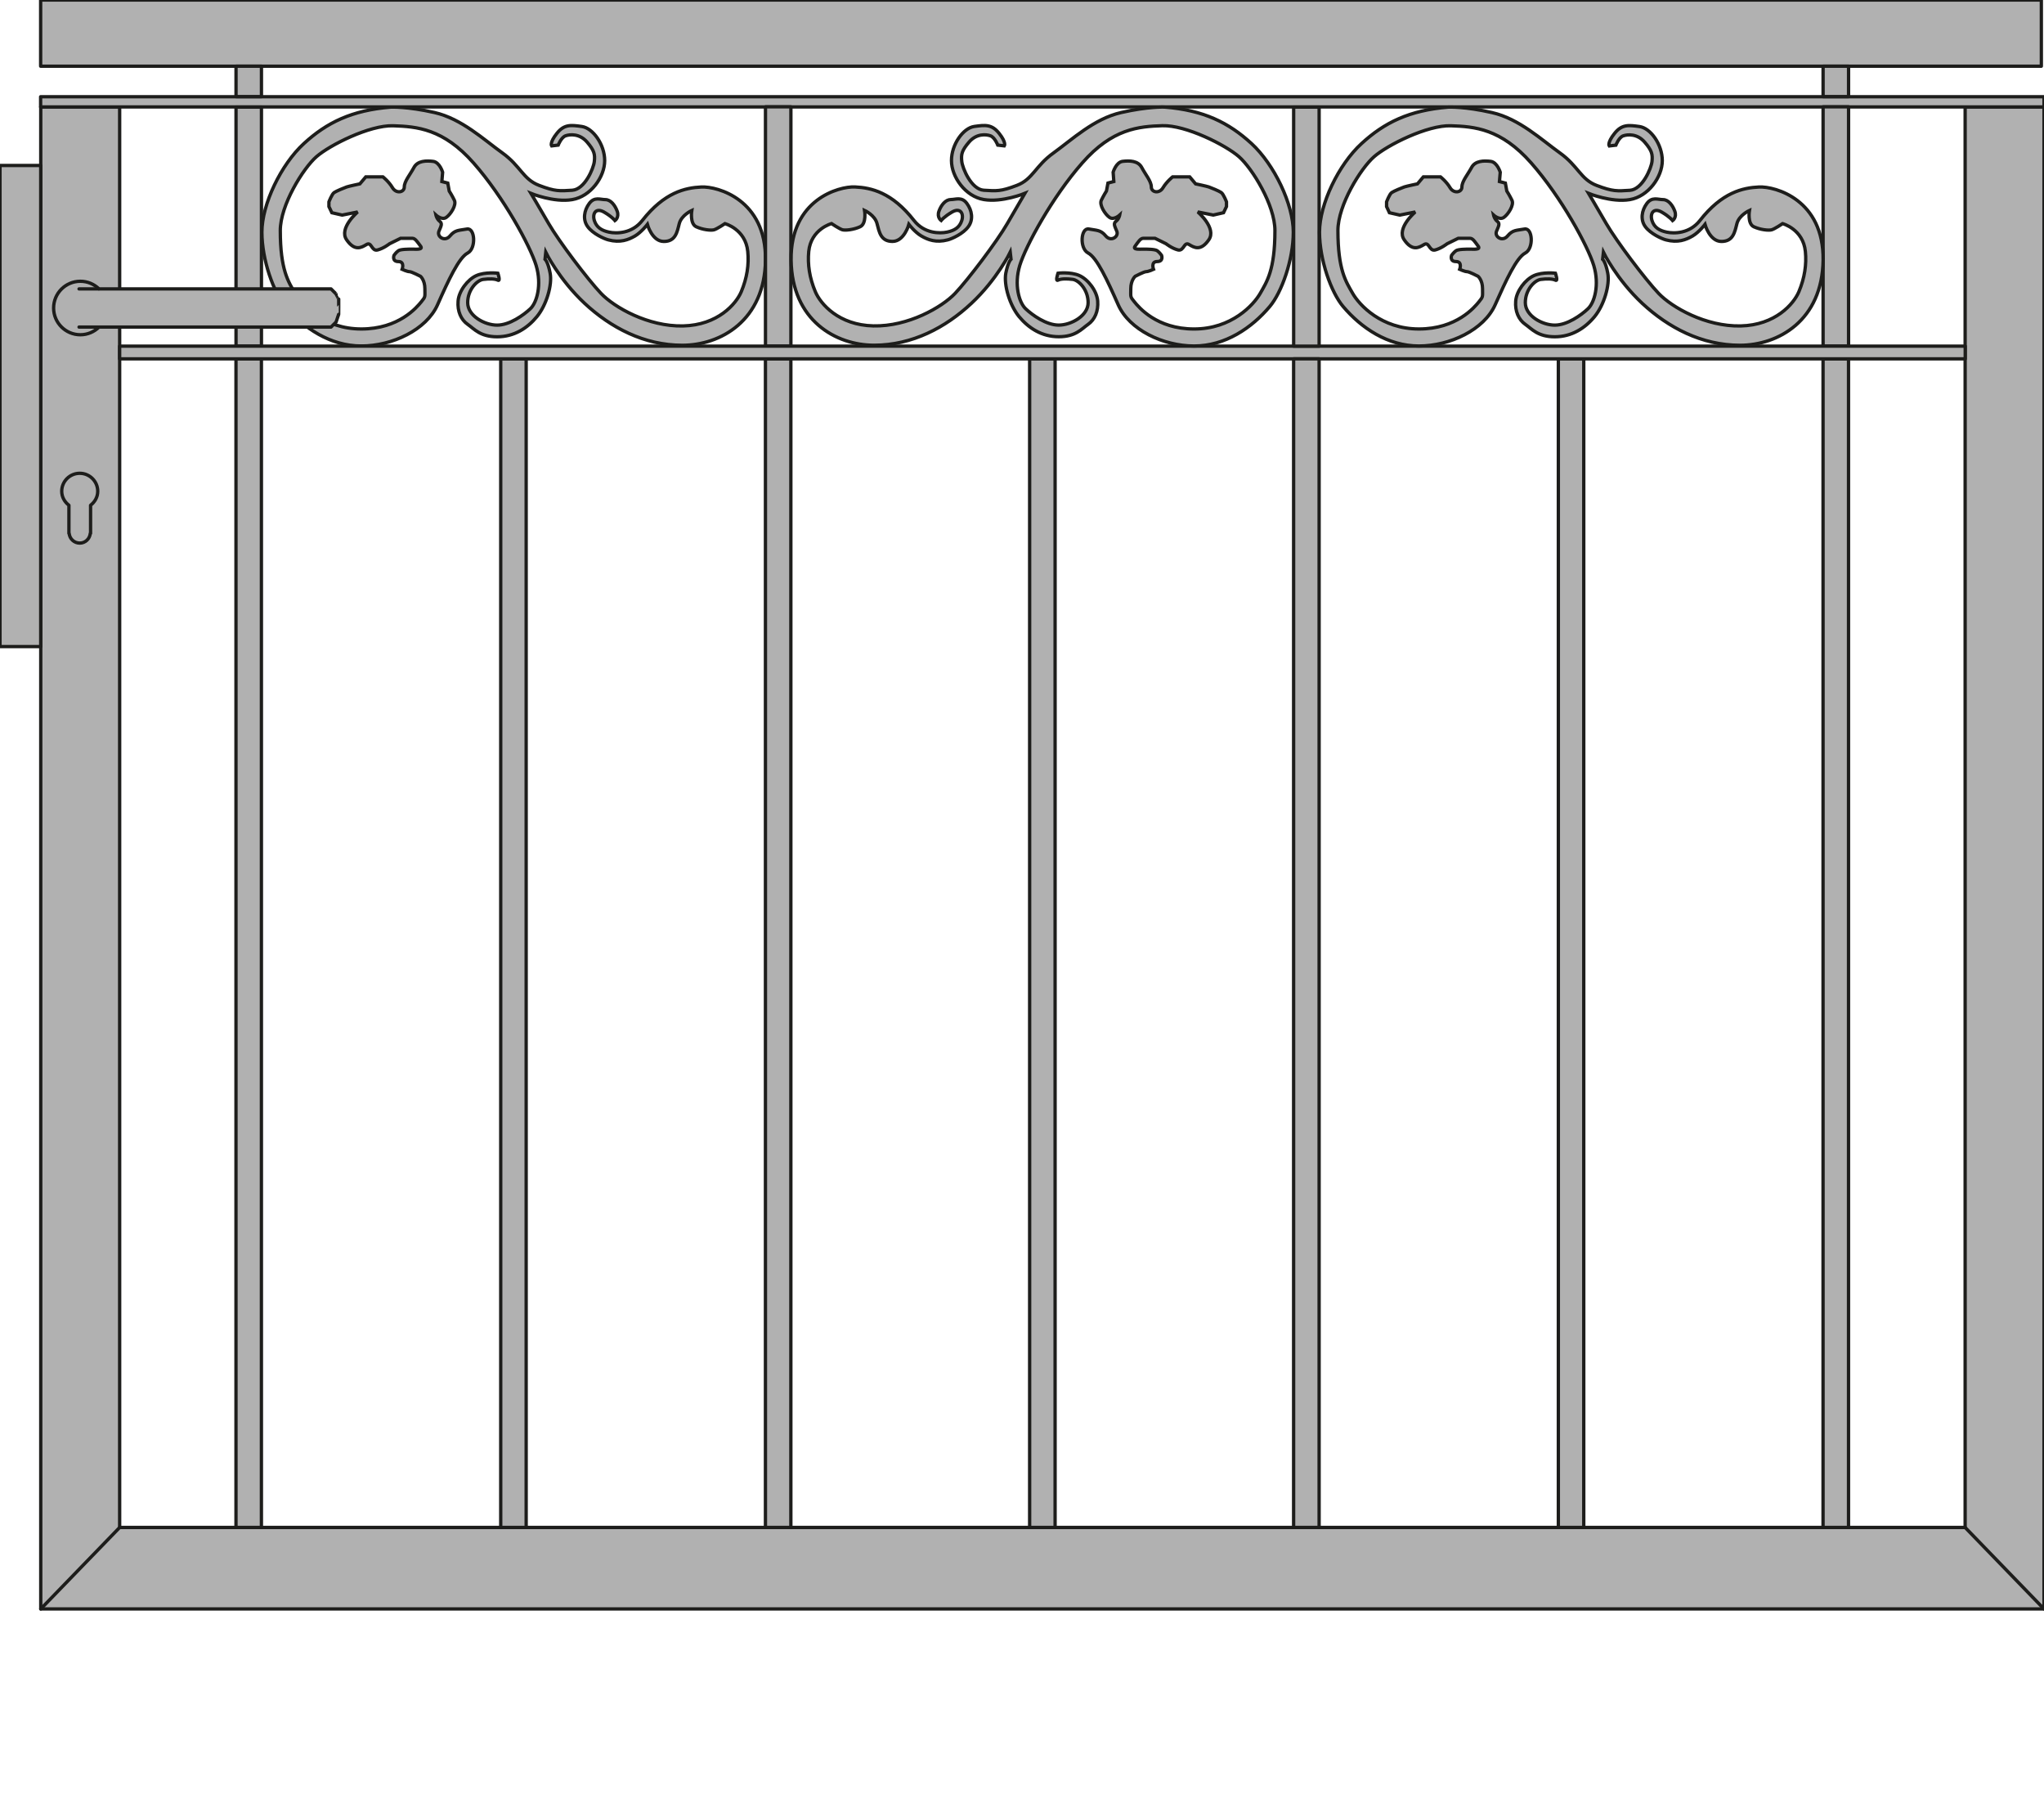 <?xml version="1.0" encoding="iso-8859-1"?>
<!-- Generator: Adobe Illustrator 20.1.0, SVG Export Plug-In . SVG Version: 6.00 Build 0)  -->
<svg version="1.1" preserveAspectRatio="none" id="Ebene_1" xmlns="http://www.w3.org/2000/svg"
	xmlns:xlink="http://www.w3.org/1999/xlink" x="0px" y="0px" viewBox="-39.136 -1.187 153.425 135" width="153.425"
	height="135" style="enable-background:new -39.136 -1.187 153.425 135;" xml:space="preserve">
	<g>
		<path style="fill:#B1B1B1;stroke:#1D1D1B;stroke-width:0.25;stroke-miterlimit:3.864;" d="M-9.802,6.851
		c-2.93,0.236-4.812,1.164-6.525,2.737c-1.713,1.568-3.15,4.551-3.15,6.643c0,2.095,0.882,4.536,1.769,5.582
		c1.36,1.608,3.356,2.967,5.693,2.967c2.339,0,4.88-1.221,5.716-3.082c0.825-1.861,1.602-3.547,2.268-3.896
		c0.657-0.35,0.549-1.921-0.059-1.8c-0.607,0.111-0.885,0.055-1.272,0.521c-0.389,0.464-0.991,0.057-0.831-0.35
		c0.17-0.407,0.281-0.581,0.059-0.753c-0.219-0.175-0.281-0.466-0.281-0.466s0.445,0.408,0.777,0.175
		c0.334-0.233,0.777-0.93,0.61-1.279c-0.165-0.352-0.389-0.7-0.389-0.7l-0.109-0.597l-0.444-0.115l0.059-0.699
		c0,0-0.223-0.758-0.718-0.815c-0.505-0.058-1.166-0.058-1.44,0.465c-0.277,0.523-0.72,1.029-0.72,1.454
		c0,0.421-0.61,0.523-0.886,0.058c-0.275-0.463-0.718-0.814-0.718-0.814h-0.346h-0.941l-0.443,0.525c0,0-0.829,0.174-0.992,0.232
		c-0.169,0.058-0.776,0.307-0.941,0.421c-0.171,0.118-0.391,0.701-0.391,0.701v0.35l0.22,0.462l0.776,0.177l1.162-0.233
		c0,0-1.439,1.22-0.827,2.091c0.605,0.875,1.101,0.585,1.491,0.351c0.389-0.233,0.369,0.524,0.828,0.409
		c0.46-0.118,0.901-0.466,0.901-0.466l0.829-0.409h0.886c0.219,0,0.385,0.29,0.61,0.582c0.222,0.292-0.334,0.232-0.61,0.232
		c-0.279,0-0.886,0-1.052,0.118c-0.168,0.114-0.329,0.347-0.329,0.347s-0.169,0.466,0.329,0.466c0.5,0,0.279,0.583,0.279,0.583
		s0.383,0.175,0.552,0.175c0.163,0,0.831,0.35,0.831,0.35s0.327,0.289,0.327,0.927c0,0.641,0.058,0.583-0.272,0.99
		c-0.334,0.406-1.677,2.035-4.499,2.035c-2.819,0-4.477-1.802-4.974-2.673c-0.498-0.872-1.108-1.746-1.108-4.714
		c0-1.915,1.713-4.666,2.711-5.54c0.993-0.87,3.998-2.383,5.765-2.324c1.771,0.058,3.762,0.216,6.029,2.791
		c2.27,2.576,4.258,6.239,4.699,7.693c0.439,1.453,0.057,2.792-0.441,3.254c-0.499,0.469-1.549,1.224-2.485,1.224
		c-0.944,0-2.212-0.698-2.212-1.686c0-0.992,0.717-1.688,1.159-1.745c0.442-0.056,0.885-0.056,1.106,0.058
		c0.22,0.118,0-0.523,0-0.523s-0.942-0.115-1.608,0.176c-0.657,0.29-1.323,1.162-1.377,1.918c-0.061,0.756,0.217,1.397,0.72,1.744
		c0.498,0.349,0.941,0.932,2.212,0.932c1.268,0,2.268-0.641,2.983-1.51c0.722-0.875,1.162-2.388,0.995-3.259
		c-0.164-0.872-0.384-1.048-0.384-1.048l0.054-0.523c0,0,0.996,2.037,2.927,3.84c1.939,1.801,4.445,3.139,7.319,3.139
		c2.88,0,6.19-1.86,6.248-6.396s-3.594-5.54-4.814-5.483c-1.212,0.058-2.777,0.399-4.437,2.519
		c-0.774,0.986-1.936,0.986-2.489,0.869c-0.552-0.118-0.939-0.35-1.106-0.869c-0.164-0.526,0.112-0.988,0.718-0.642
		c0.609,0.35,0.83,0.642,0.83,0.642s0.334-0.233,0.167-0.701c-0.167-0.462-0.496-0.871-0.886-0.871
		c-0.385,0-0.829-0.233-1.214,0.292c-0.388,0.521-0.5,1.223-0.108,1.745c0.381,0.521,1.22,0.902,1.546,0.984
		c0.884,0.235,1.489,0,1.992-0.288c0.493-0.292,0.936-0.873,0.936-0.873s0.35,1.279,1.234,1.279c0.885,0,0.996-0.698,1.159-1.337
		c0.164-0.638,0.939-0.989,0.939-0.989s-0.162,0.989,0.335,1.224c0.496,0.23,1.105,0.287,1.326,0.23
		c0.221-0.055,0.83-0.465,0.83-0.465s1.549,0.411,1.712,2.094c0.097,0.971-0.051,1.976-0.491,3.023
		c-0.384,0.908-1.756,2.502-4.368,2.561c-2.618,0.058-5.163-1.397-6.156-2.442c-0.994-1.047-3.152-3.898-3.928-5.236
		c-0.774-1.336-1.33-2.268-1.33-2.268s1.719,0.7,3.097,0.465c1.388-0.233,2.436-1.703,2.436-2.924S5.363,8.422,4.536,8.306
		C3.706,8.19,3.209,8.132,2.658,8.829C2.103,9.527,2.266,9.762,2.266,9.762l0.497-0.059c0,0,0.225-0.583,0.555-0.699
		C3.652,8.888,4.37,8.829,4.925,9.47c0.551,0.64,0.607,0.928,0.551,1.453c-0.052,0.524-0.721,2.109-1.66,2.168
		c-0.939,0.058-1.273,0.101-2.487-0.365c-1.215-0.464-1.385-1.455-2.764-2.442c-1.383-0.988-3.042-2.559-5.087-3.025
		C-8.572,6.793-9.802,6.851-9.802,6.851z" />

		<polygon
			style="fill:#B1B1B1;stroke:#1D1D1B;stroke-width:0.25;stroke-linecap:round;stroke-linejoin:round;stroke-miterlimit:10;"
			points="
		108.37,6.837 108.37,113.448 -30.155,113.448 -30.155,6.837 -36.077,6.837 -36.077,119.564 -30.155,119.564 108.37,119.564 
		114.289,119.564 114.289,113.448 114.289,6.837 	" />

		<line
			style="fill:#B1B1B1;stroke:#1D1D1B;stroke-width:0.25;stroke-linecap:round;stroke-linejoin:round;stroke-miterlimit:10;"
			x1="-36.077" y1="119.564" x2="-30.155" y2="113.448" />

		<line
			style="fill:#B1B1B1;stroke:#1D1D1B;stroke-width:0.25;stroke-linecap:round;stroke-linejoin:round;stroke-miterlimit:10;"
			x1="108.37" y1="113.448" x2="114.289" y2="119.564" />

		<rect x="-39.136" y="11.231"
			style="fill:#B1B1B1;stroke:#1D1D1B;stroke-width:0.25;stroke-linecap:round;stroke-linejoin:round;stroke-miterlimit:10;"
			width="3.057" height="36.109" />

		<rect x="-36.087" y="6.073"
			style="fill:#B1B1B1;stroke:#1D1D1B;stroke-width:0.25;stroke-linecap:round;stroke-linejoin:round;stroke-miterlimit:10;"
			width="150.376" height="0.764" />

		<rect x="-36.085" y="-1.186"
			style="fill:#B1B1B1;stroke:#1D1D1B;stroke-width:0.25;stroke-linecap:round;stroke-linejoin:round;stroke-miterlimit:10;"
			width="150.175" height="4.967" />

		<rect x="97.707" y="6.831"
			style="fill:#B1B1B1;stroke:#1D1D1B;stroke-width:0.25;stroke-linecap:round;stroke-linejoin:round;stroke-miterlimit:10;"
			width="1.912" height="17.961" />

		<rect x="77.835" y="25.746"
			style="fill:#B1B1B1;stroke:#1D1D1B;stroke-width:0.25;stroke-linecap:round;stroke-linejoin:round;stroke-miterlimit:10;"
			width="1.908" height="87.702" />

		<rect x="97.704" y="25.746"
			style="fill:#B1B1B1;stroke:#1D1D1B;stroke-width:0.25;stroke-linecap:round;stroke-linejoin:round;stroke-miterlimit:10;"
			width="1.912" height="87.702" />

		<rect x="18.322" y="6.831"
			style="fill:#B1B1B1;stroke:#1D1D1B;stroke-width:0.25;stroke-linecap:round;stroke-linejoin:round;stroke-miterlimit:10;"
			width="1.908" height="17.961" />

		<rect x="-21.423" y="25.746"
			style="fill:#B1B1B1;stroke:#1D1D1B;stroke-width:0.25;stroke-linecap:round;stroke-linejoin:round;stroke-miterlimit:10;"
			width="1.909" height="87.702" />

		<rect x="-1.551" y="25.746"
			style="fill:#B1B1B1;stroke:#1D1D1B;stroke-width:0.25;stroke-linecap:round;stroke-linejoin:round;stroke-miterlimit:10;"
			width="1.91" height="87.702" />

		<rect x="18.319" y="25.746"
			style="fill:#B1B1B1;stroke:#1D1D1B;stroke-width:0.25;stroke-linecap:round;stroke-linejoin:round;stroke-miterlimit:10;"
			width="1.908" height="87.702" />

		<rect x="38.15" y="25.746"
			style="fill:#B1B1B1;stroke:#1D1D1B;stroke-width:0.25;stroke-linecap:round;stroke-linejoin:round;stroke-miterlimit:10;"
			width="1.911" height="87.702" />

		<rect x="-21.42" y="6.849"
			style="fill:#B1B1B1;stroke:#1D1D1B;stroke-width:0.25;stroke-linecap:round;stroke-linejoin:round;stroke-miterlimit:10;"
			width="1.909" height="17.943" />

		<rect x="-21.42" y="3.78"
			style="fill:#B1B1B1;stroke:#1D1D1B;stroke-width:0.25;stroke-linecap:round;stroke-linejoin:round;stroke-miterlimit:10;"
			width="1.909" height="2.283" />

		<rect x="-30.155" y="24.792"
			style="fill:#B1B1B1;stroke:#1D1D1B;stroke-width:0.25;stroke-linecap:round;stroke-linejoin:round;stroke-miterlimit:10;"
			width="138.53" height="0.954" />

		<rect x="57.964" y="25.746"
			style="fill:#B1B1B1;stroke:#1D1D1B;stroke-width:0.25;stroke-linecap:round;stroke-linejoin:round;stroke-miterlimit:10;"
			width="1.914" height="87.702" />

		<rect x="57.967" y="6.849"
			style="fill:#B1B1B1;stroke:#1D1D1B;stroke-width:0.25;stroke-linecap:round;stroke-linejoin:round;stroke-miterlimit:10;"
			width="1.912" height="17.943" />

		<rect x="97.707" y="3.78"
			style="fill:#B1B1B1;stroke:#1D1D1B;stroke-width:0.25;stroke-linecap:round;stroke-linejoin:round;stroke-miterlimit:10;"
			width="1.912" height="2.283" />
		<g>

			<path
				style="fill:#B1B1B1;stroke:#1D1D1B;stroke-width:0.25;stroke-linecap:round;stroke-linejoin:round;stroke-miterlimit:10;"
				d="
			M-13.909,20.877h0.003l-0.382-0.382h-17.418c-0.36-0.352-0.853-0.573-1.397-0.573c-1.109,0-2.009,0.898-2.009,2.007
			c0,1.109,0.9,2.007,2.009,2.007c0.545,0,1.039-0.222,1.4-0.577h17.415l0.382-0.381h-0.003l0.194-0.573
			c0.003,0,0.003-0.574,0.003-0.574v-0.572C-13.715,21.259-13.909,20.877-13.909,20.877z" />

			<line
				style="fill:#B1B1B1;stroke:#1D1D1B;stroke-width:0.25;stroke-linecap:round;stroke-linejoin:round;stroke-miterlimit:10;"
				x1="-33.203" y1="23.359" x2="-31.729" y2="23.359" />

			<line
				style="fill:#B1B1B1;stroke:#1D1D1B;stroke-width:0.25;stroke-linecap:round;stroke-linejoin:round;stroke-miterlimit:10;"
				x1="-31.729" y1="20.495" x2="-33.203" y2="20.495" />
		</g>

		<path
			style="fill:#B1B1B1;stroke:#1D1D1B;stroke-width:0.25;stroke-linecap:round;stroke-linejoin:round;stroke-miterlimit:10;"
			d="
		M-31.8,35.683c0-0.744-0.607-1.35-1.349-1.35c-0.749,0-1.354,0.605-1.354,1.35c0,0.436,0.221,0.805,0.54,1.051v2.112h0.017
		c0.041,0.406,0.376,0.726,0.797,0.726c0.415,0,0.747-0.32,0.789-0.726h0.022v-2.112C-32.023,36.488-31.8,36.119-31.8,35.683z" />
		<path style="fill:#B1B1B1;stroke:#1D1D1B;stroke-width:0.25;stroke-miterlimit:3.864;" d="M48.29,6.849
		c2.925,0.235,4.798,1.164,6.512,2.736c1.705,1.568,3.139,4.552,3.139,6.646c0,2.095-0.879,4.536-1.764,5.582
		c-1.354,1.609-3.347,2.967-5.681,2.967c-2.334,0-4.862-1.222-5.693-3.082c-0.823-1.86-1.602-3.547-2.262-3.896
		c-0.665-0.349-0.553-1.921,0.055-1.803c0.605,0.114,0.883,0.059,1.268,0.522c0.384,0.465,0.993,0.057,0.83-0.35
		c-0.17-0.408-0.275-0.58-0.058-0.754c0.221-0.174,0.275-0.465,0.275-0.465s-0.442,0.408-0.769,0.174
		c-0.334-0.232-0.771-0.93-0.614-1.278c0.167-0.352,0.388-0.701,0.388-0.701l0.113-0.597l0.44-0.114l-0.051-0.699
		c0,0,0.218-0.758,0.719-0.815c0.496-0.058,1.152-0.058,1.429,0.464c0.274,0.523,0.718,1.03,0.718,1.456
		c0,0.421,0.606,0.523,0.878,0.058c0.281-0.464,0.72-0.813,0.72-0.813h0.344h0.939l0.442,0.524c0,0,0.827,0.173,0.991,0.231
		c0.171,0.058,0.773,0.305,0.936,0.421c0.171,0.117,0.392,0.699,0.392,0.699v0.35l-0.221,0.463l-0.771,0.177l-1.163-0.233
		c0,0,1.437,1.22,0.827,2.092c-0.606,0.873-1.103,0.582-1.484,0.35c-0.388-0.233-0.372,0.523-0.834,0.408
		c-0.457-0.117-0.893-0.464-0.893-0.464l-0.83-0.409h-0.876c-0.222,0-0.392,0.29-0.608,0.582c-0.225,0.291,0.326,0.232,0.608,0.232
		c0.266,0,0.876,0,1.045,0.119c0.164,0.114,0.328,0.347,0.328,0.347s0.165,0.465-0.328,0.465c-0.499,0-0.278,0.583-0.278,0.583
		s-0.382,0.176-0.552,0.176c-0.163,0-0.823,0.349-0.823,0.349s-0.331,0.291-0.331,0.928c0,0.64-0.061,0.583,0.272,0.99
		c0.331,0.406,1.67,2.036,4.481,2.036c2.812,0,4.466-1.804,4.964-2.675c0.496-0.872,1.103-1.746,1.103-4.714
		c0-1.917-1.707-4.668-2.699-5.541c-0.995-0.87-3.984-2.383-5.754-2.327c-1.764,0.058-3.749,0.218-6.006,2.793
		c-2.267,2.576-4.25,6.24-4.693,7.694c-0.439,1.453-0.055,2.792,0.443,3.254c0.495,0.469,1.544,1.224,2.48,1.224
		c0.936,0,2.207-0.698,2.207-1.686c0-0.992-0.713-1.686-1.152-1.745c-0.446-0.056-0.889-0.056-1.109,0.059
		c-0.22,0.117,0-0.524,0-0.524s0.938-0.116,1.597,0.174c0.665,0.291,1.325,1.163,1.382,1.918c0.059,0.756-0.219,1.397-0.717,1.745
		c-0.499,0.351-0.938,0.931-2.207,0.931c-1.266,0-2.257-0.641-2.979-1.51c-0.714-0.875-1.153-2.388-0.994-3.258
		c0.174-0.874,0.392-1.05,0.392-1.05l-0.059-0.522c0,0-0.989,2.037-2.92,3.84c-1.927,1.802-4.433,3.14-7.3,3.14
		c-2.866,0-6.172-1.86-6.228-6.397c-0.056-4.538,3.59-5.542,4.798-5.483c1.213,0.058,2.772,0.4,4.427,2.518
		c0.776,0.986,1.928,0.986,2.483,0.871c0.555-0.118,0.938-0.35,1.103-0.871c0.168-0.525-0.115-0.989-0.72-0.641
		c-0.605,0.35-0.83,0.641-0.83,0.641s-0.333-0.234-0.163-0.701c0.163-0.463,0.503-0.871,0.885-0.871
		c0.384,0,0.828-0.232,1.211,0.292c0.389,0.522,0.498,1.224,0.106,1.746c-0.379,0.521-1.214,0.903-1.539,0.986
		c-0.881,0.233-1.484,0-1.987-0.291c-0.494-0.29-0.933-0.871-0.933-0.871s-0.349,1.279-1.229,1.279
		c-0.883,0-0.996-0.698-1.163-1.337c-0.159-0.639-0.936-0.99-0.936-0.99s0.163,0.99-0.327,1.224
		c-0.503,0.232-1.108,0.287-1.327,0.232c-0.221-0.059-0.825-0.466-0.825-0.466s-1.544,0.407-1.712,2.093
		c-0.091,0.972,0.056,1.977,0.498,3.024c0.383,0.906,1.748,2.502,4.354,2.561c2.607,0.059,5.149-1.397,6.138-2.443
		c0.987-1.047,3.146-3.898,3.915-5.236c0.775-1.338,1.32-2.269,1.32-2.269s-1.706,0.699-3.083,0.465
		c-1.386-0.232-2.428-1.702-2.428-2.923c0-1.222,0.884-2.444,1.712-2.562c0.824-0.114,1.319-0.174,1.871,0.525
		c0.553,0.697,0.388,0.932,0.388,0.932l-0.495-0.057c0,0-0.222-0.584-0.555-0.7c-0.327-0.116-1.046-0.175-1.597,0.466
		c-0.551,0.64-0.609,0.927-0.551,1.453c0.051,0.522,0.717,2.107,1.654,2.168c0.941,0.057,1.269,0.101,2.478-0.364
		c1.218-0.465,1.379-1.456,2.764-2.443c1.374-0.989,3.029-2.561,5.071-3.025C47.066,6.791,48.29,6.849,48.29,6.849z" />
		<path style="fill:#B1B1B1;stroke:#1D1D1B;stroke-width:0.25;stroke-miterlimit:3.864;" d="M69.584,6.851
		c-2.934,0.236-4.814,1.164-6.522,2.737c-1.719,1.568-3.154,4.551-3.154,6.643c0,2.095,0.882,4.536,1.769,5.582
		c1.359,1.608,3.353,2.967,5.693,2.967c2.339,0,4.883-1.221,5.717-3.082c0.828-1.861,1.6-3.547,2.267-3.896
		c0.656-0.35,0.552-1.921-0.061-1.8c-0.606,0.111-0.885,0.055-1.271,0.521c-0.391,0.464-0.992,0.057-0.83-0.35
		c0.168-0.407,0.28-0.581,0.054-0.753c-0.216-0.175-0.274-0.466-0.274-0.466s0.441,0.408,0.773,0.175
		c0.333-0.233,0.775-0.93,0.611-1.279c-0.167-0.352-0.39-0.7-0.39-0.7l-0.108-0.597l-0.444-0.115l0.06-0.699
		c0,0-0.227-0.758-0.72-0.815c-0.5-0.058-1.165-0.058-1.436,0.465c-0.282,0.523-0.721,1.029-0.721,1.454
		c0,0.421-0.613,0.523-0.888,0.058c-0.273-0.463-0.719-0.814-0.719-0.814h-0.346h-0.941l-0.443,0.525c0,0-0.829,0.174-0.993,0.232
		c-0.17,0.058-0.775,0.307-0.939,0.421c-0.173,0.118-0.387,0.701-0.387,0.701v0.35l0.214,0.462l0.779,0.177l1.16-0.233
		c0,0-1.437,1.22-0.827,2.091c0.605,0.875,1.104,0.585,1.492,0.351c0.389-0.233,0.371,0.524,0.832,0.409
		c0.453-0.118,0.896-0.466,0.896-0.466l0.832-0.409h0.887c0.221,0,0.383,0.29,0.606,0.582c0.226,0.292-0.334,0.232-0.606,0.232
		c-0.282,0-0.887,0-1.054,0.118c-0.168,0.114-0.331,0.347-0.331,0.347s-0.163,0.466,0.331,0.466c0.5,0,0.277,0.583,0.277,0.583
		s0.383,0.175,0.552,0.175c0.165,0,0.83,0.35,0.83,0.35s0.334,0.289,0.334,0.927c0,0.641,0.051,0.583-0.276,0.99
		c-0.329,0.406-1.679,2.035-4.498,2.035c-2.821,0-4.48-1.802-4.976-2.673c-0.498-0.872-1.106-1.746-1.106-4.714
		c0-1.915,1.713-4.666,2.712-5.54c0.991-0.87,4-2.383,5.766-2.324c1.773,0.058,3.758,0.216,6.03,2.791
		c2.266,2.576,4.254,6.239,4.695,7.693c0.44,1.453,0.059,2.792-0.441,3.254c-0.494,0.469-1.546,1.224-2.481,1.224
		c-0.945,0-2.215-0.698-2.215-1.686c0-0.992,0.715-1.688,1.157-1.745c0.441-0.056,0.885-0.056,1.104,0.058
		c0.223,0.118,0-0.523,0-0.523s-0.941-0.115-1.605,0.176c-0.656,0.29-1.323,1.162-1.378,1.918c-0.061,0.756,0.223,1.397,0.722,1.744
		c0.496,0.349,0.939,0.932,2.215,0.932c1.263,0,2.263-0.641,2.981-1.51c0.72-0.875,1.159-2.388,0.993-3.259
		c-0.163-0.872-0.385-1.048-0.385-1.048l0.058-0.523c0,0,0.993,2.037,2.923,3.84c1.94,1.801,4.445,3.139,7.324,3.139
		c2.876,0,6.187-1.86,6.244-6.396c0.058-4.536-3.593-5.54-4.811-5.483c-1.217,0.058-2.782,0.399-4.439,2.519
		c-0.776,0.986-1.933,0.986-2.489,0.869c-0.553-0.118-0.94-0.35-1.104-0.869c-0.167-0.526,0.108-0.988,0.718-0.642
		c0.606,0.35,0.83,0.642,0.83,0.642s0.334-0.233,0.164-0.701c-0.164-0.462-0.498-0.871-0.882-0.871c-0.388,0-0.83-0.233-1.219,0.292
		c-0.388,0.521-0.499,1.223-0.109,1.745c0.387,0.521,1.225,0.902,1.545,0.984c0.887,0.235,1.491,0,1.994-0.288
		c0.497-0.292,0.936-0.873,0.936-0.873s0.35,1.279,1.234,1.279c0.885,0,0.997-0.698,1.163-1.337
		c0.161-0.638,0.939-0.989,0.939-0.989s-0.167,0.989,0.329,1.224c0.501,0.23,1.106,0.287,1.332,0.23
		c0.221-0.055,0.83-0.465,0.83-0.465s1.544,0.411,1.709,2.094c0.096,0.971-0.053,1.976-0.492,3.023
		c-0.385,0.908-1.756,2.502-4.368,2.561c-2.619,0.058-5.162-1.397-6.156-2.442c-0.995-1.047-3.152-3.898-3.928-5.236
		c-0.774-1.336-1.329-2.268-1.329-2.268s1.717,0.7,3.096,0.465c1.388-0.233,2.436-1.703,2.436-2.924s-0.883-2.443-1.711-2.559
		c-0.83-0.116-1.33-0.174-1.878,0.523c-0.558,0.698-0.396,0.933-0.396,0.933l0.501-0.059c0,0,0.222-0.583,0.551-0.699
		c0.333-0.115,1.052-0.174,1.606,0.467c0.555,0.64,0.608,0.928,0.555,1.453c-0.056,0.524-0.726,2.109-1.664,2.168
		c-0.94,0.058-1.269,0.101-2.488-0.365c-1.215-0.464-1.38-1.455-2.762-2.442c-1.385-0.988-3.043-2.559-5.088-3.025
		C70.811,6.793,69.584,6.851,69.584,6.851z" />
	</g>
</svg>